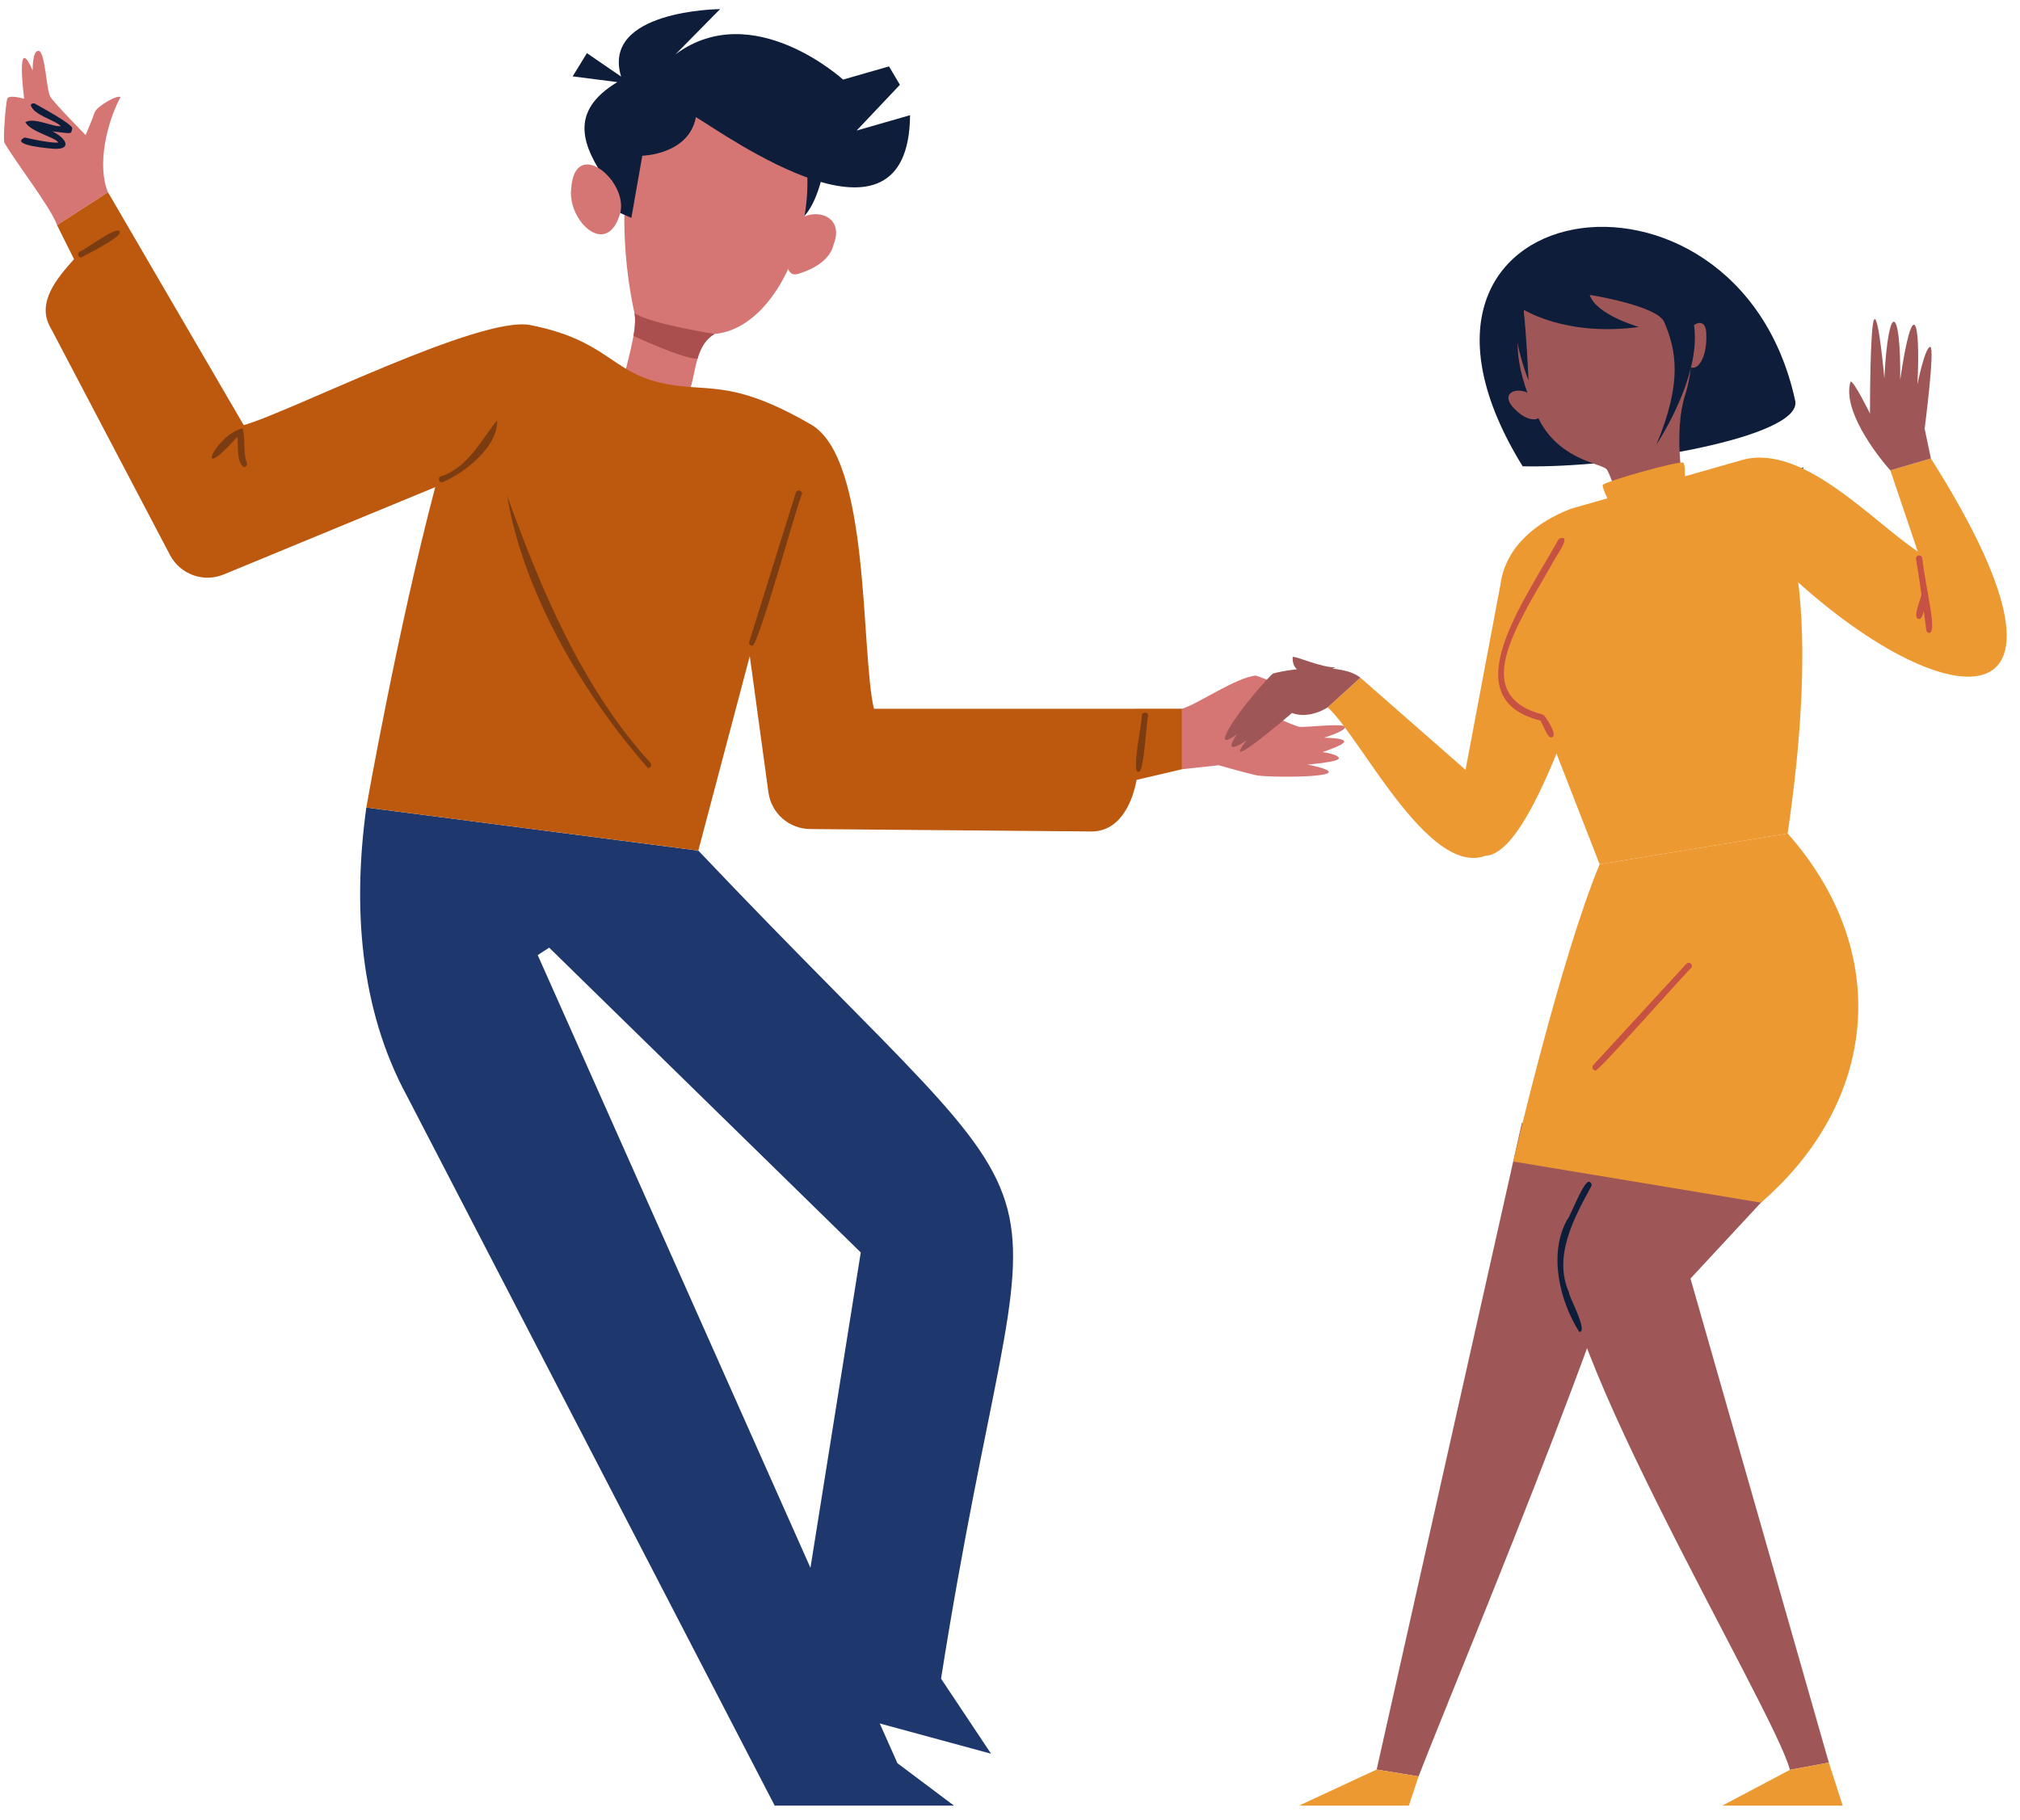 <?xml version="1.0" encoding="UTF-8"?><svg id="OBJECTS" xmlns="http://www.w3.org/2000/svg" viewBox="0 0 226.674 204.291"><path d="m78.361,95.472c45.966,48.457,37.488,27.919,27.239,92.943l5.612,8.424-22.614-6.146,7.992-50.118-36.016-35.239,17.788-9.865Z" style="fill:#1e376c;"/><path d="m41.106,90.638c-1.51,10.993-.8,22.531,4.589,32.433,0,0,41.237,79.594,41.237,79.594h20.121l-6.347-4.762-40.367-90.703,18.022-11.728-37.255-4.834Z" style="fill:#1e376c;"/><path d="m92.557,18.301s-.596,4.427-2.578,6.242l.555-7.4,2.022,1.158Z" style="fill:#0e1d3a;"/><path d="m76.906,44.482c-1.51-.153-7.112-1.241-6.848-2.336.607-2.514,1.473-5.517,1.14-7.006-2.31-10.353-2.233-29.733,11.187-27.182,13.777,3.202,8.288,28.581-2.185,29.523-2.645,1.422-2.005,6.007-3.294,7.001Z" style="fill:#d67674;"/><path d="m68.627,20.199l.975,3.711,1.247.543,1.227-6.974s5.224-.108,6.015-4.332c3.244,1.908,23.886,16.878,24.032-.219l-5.996,1.726,4.855-5.136-1.22-2.066-5.159,1.481s-10.121-9.254-18.796-2.84l4.996-5.07s-13.359.094-11.108,7.57l-3.834-2.628-1.598,2.607,5.008.643c-5.551,3.361-3.895,7.213-1.105,11.283l.461-.299Z" style="fill:#0e1d3a;"/><path d="m69.602,23.91c-1.476,5.172-5.912.858-5.509-2.685.364-5.979,6.423-.938,5.509,2.685Z" style="fill:#d67674;"/><path d="m93.552,27.419c-.382,1.683-2.133,2.777-4.029,3.332-1.656.485-1.356-2.662-.973-4.345.661-3.472,6.596-3.111,5.002,1.014Z" style="fill:#d67674;"/><path d="m78.272,40.265c-1.763-.015-7.187-2.562-7.187-2.562.305-1.49.113-2.562.113-2.562,1.731,1.21,9.002,2.341,9.002,2.341-1.477.787-1.928,2.784-1.928,2.784Z" style="fill:#aa4f4d;"/><path d="m132.617,79.552c1.659-.43,6.097-3.544,8.31-3.725,4.475,1.515,6.796,3.855.335,2.288l-.837,1.227s4.742,2.12,5.356,2.231,4.909-.446,5.132,0c.223.446-2.343,1.227-2.343,1.227,4.045.093,1.814.923-.167,1.618,0,0,1.729.223,1.841.669s-3.515.725-3.515.725c7.087,1.477-3.712,1.511-5.635,1.227-1.116-.223-4.343-1.147-4.343-1.147l-4.135.451-2.736-3.154,2.736-3.639Z" style="fill:#d67674;"/><path d="m12.115,21.575c-1.258-3.002-.129-7.814,1.396-10.66-.283-.34-2.659,1.018-2.885,1.697-.226.679-1.018,2.546-1.018,2.546,0,0-3.507-3.558-3.96-4.296-.452-.738-.566-5.038-1.301-5.151-.735-.113-.679,2.206-.679,2.206-1.94-4.429-.977,2.963-.962,3.168,0,0-1.726-.509-1.895,0-.17.509-.496,4.546-.311,4.948,1.344,2.308,5.243,7.308,5.901,9.239l5.713-3.696Z" style="fill:#d67674;"/><path d="m127.359,79.552h-29.291c-1.512-6.427-.354-28.021-7.055-31.9-9.229-5.343-11.691-3.482-16.918-4.696-5.551-1.289-6.058-4.775-14.57-6.468-5.635-1.121-26.954,9.762-32.176,11.231l-15.235-26.144-5.713,3.696,1.904,3.818c-1.824,2.056-4.319,4.874-2.601,7.749,0,0,13.369,25.455,13.369,25.455,1.144,2.177,3.758,3.125,6.031,2.186l23.734-9.801c-4.247,16.111-7.733,35.959-7.733,35.959l37.255,4.834,5.776-21.83,2.093,15.297c.32,2.342,2.311,4.094,4.675,4.115l31.346.271c3.281.144,4.779-3.024,5.297-5.79l5.07-1.19v-6.793h-5.257Z" style="fill:#bd580f;"/><path d="m72.712,86.21c-7.368-8.365-14.007-19.76-15.809-30.575,3.731,10.29,8.343,21.512,16.081,29.986.199.218.022.601-.272.589Z" style="fill:#7c3c12;"/><path d="m84.418,72.486c-.235.001-.416-.238-.34-.464,0,0,5.222-16.715,5.222-16.715.059-.188.26-.296.447-.234.188.059.293.258.234.447-.312.271-4.882,17.072-5.563,16.966Z" style="fill:#7c3c12;"/><path d="m49.598,54.152c-.37.012-.497-.544-.142-.685,3.109-.976,4.596-4.215,6.325-6.279.13,2.889-3.54,5.854-6.183,6.964Z" style="fill:#7c3c12;"/><path d="m127.759,86.615c-.877.29.515-6.098.365-6.324.054-.454.772-.375.709.086-.153.158-.468,6.615-1.074,6.238Z" style="fill:#7c3c12;"/><path d="m27.363,52.43c-.88-.633-.587-2.368-.725-3.401-5.124,5.714-2.45-.259.571-.949.377,1.166.02,2.66.5,3.904.06.222-.118.448-.346.446Z" style="fill:#7c3c12;"/><path d="m9.122,28.909c-.348.014-.495-.491-.184-.664.321-.008,4.257-2.99,4.483-2.261.486.55-4.084,2.752-4.3,2.925Z" style="fill:#7c3c12;"/><path d="m6.29,16.71c-.516-.006-5.318-.403-3.516-1.278,1.436.341,3.132.623,3.758.572-.239-.586-3.095-1.179-3.69-2.292,1.003-.586,3.089.564,3.97.447-.541-.657-3.071-1.221-3.365-2.378.095-.173.312-.237.486-.14,3.993,2.203,4.127,2.604,4.171,2.736-.116.764-.049.617-2.216.364,1.566.792,2.135,1.955.403,1.969Zm1.136-2.108h.009-.009Z" style="fill:#0e1d3a;"/><path d="m170.774,126.046l-16.292,72.568,4.703.771c5.167-13.338,26.252-63.107,27.444-76.612l-15.856,3.273Z" style="fill:#9e5656;"/><path d="m202.299,129.923l-12.601,13.583,15.526,54.332-4.374.812c-1.607-6.623-29.987-53.463-24.663-59.876.002,0,8.167-19.133,8.167-19.133l17.945,10.281Z" style="fill:#9e5656;"/><path d="m200.601,93.552c11.7,13.188,10.235,29.986-2.998,41.433l-27.797-4.615s5.278-22.731,9.698-33.363l21.097-3.455Z" style="fill:#ec9932;"/><polygon points="200.85 198.651 193.266 202.665 206.78 202.665 205.224 197.838 200.85 198.651" style="fill:#ec9932;"/><polygon points="154.482 198.614 145.771 202.665 158.096 202.665 159.185 199.385 154.482 198.614" style="fill:#ec9932;"/><path d="m177.216,149.493c-2.176-3.414-3.51-8.761-1.341-12.615.267-.14,1.947-4.719,2.529-4.201.176.089.247.304.157.48-1.921,3.515-4.3,7.875-2.495,11.913-.083.327,2.22,4.477,1.15,4.422Z" style="fill:#0e1d3a;"/><path d="m170.865,52.339c11.072.239,31.468-3.262,30.583-7.358-6.524-30.174-49.64-23.54-30.583,7.358Z" style="fill:#0e1d3a;"/><path d="m193.247,57.209c-4.869,1.914-9.648,2.669-14.51,3.032.904,1.006,1.585,2.178,1.759,3.505,7.411-2.367,19.553-2.354,21.878-11.312-2.843,1.889-5.879,3.499-9.127,4.776Z" style="fill:#0e1d3a;"/><path d="m179.504,97.007l-6.408-16.431s-4.196-1.122-4.915-4.514c-.719-3.392,8.152-18.977,8.152-18.977l19.239-5.476c10.315,6.544,5.8,36.473,5.029,41.943l-21.097,3.455Z" style="fill:#ec9932;"/><path d="m176.333,57.085c-3.833,1.453-7.402,4.235-7.963,8.544,0,0-3.915,20.78-3.915,20.78l-11.801-10.347-3.665,3.331c3.637,3.248,11.265,19.003,17.683,16.667,5.325-.236,10.723-20.252,13.057-23.689l-3.396-15.286Z" style="fill:#ec9932;"/><path d="m195.572,51.608h0c6.777-1.831,14.643,7.003,19.626,10.286l-3.074-9.104,4.548-1.338c20.35,32.131.2,29.442-18.572,10.401l-2.528-10.246Z" style="fill:#ec9932;"/><path d="m188.853,54.457s-4.181,4.084-7.122,1.974c0,0-.945-2.968-1.396-3.698-.451-.73-4.953-.91-7.459-5.301-12.014-23.313,22.155-21.75,16.197-3.009-1.268,3.988-.219,10.033-.219,10.033Z" style="fill:#9e5656;"/><path d="m169.938,45.881c2.051,2.129,4.069,1.181,2.401-1.06-1.275-1.713-4.451-1.051-2.401,1.06Z" style="fill:#9e5656;"/><path d="m189.074,40.22c.702,2.302,2.604.626,2.391-2.886-.169-2.788-3.596.366-2.391,2.886Z" style="fill:#9e5656;"/><path d="m171.527,42.706s-.267-5.714-.57-7.965c0,0,4.738,3.072,12.95,1.96,0,0-4.812-1.366-5.516-3.602,0,0,7.571,1.189,8.364,3.056,1.327,3.123,2.077,6.671-.872,13.726,0,0,6.559-9.778,3.492-15.682-1.8-3.467-4.918-8.992-13.921-7.097-9.568,2.013-3.928,15.605-3.928,15.605Z" style="fill:#0e1d3a;"/><path d="m180.95,57.085s-1.203-2.26-1.101-2.639,8.578-2.757,9.026-2.516,0,4.411,0,4.411c0,0-4.445,2.865-7.925.743Z" style="fill:#ec9932;"/><path d="m174.047,82.768c-.377.092-1.019-1.7-1.197-1.893-9.822-2.459-1.923-13.23,2.093-20.415,1.653-.573-.516,2.166-.872,3.002-4.018,7.028-9.169,14.596-.882,16.769.249.188,1.806,2.516.857,2.537Z" style="fill:#c75142;"/><path d="m149.834,74.906c-1.596.022-4.49-1.32-4.78-1.162-.113,2.769,3.701,1.786,4.78,1.162Z" style="fill:#9e5656;"/><path d="m148.989,79.393s-2.006,1.375-4.013.636c0,0-8.344,7.182-5.07,3.063,0,0-2.957,2.071-1.109-.681,0,0-2.218,1.742-.951-.531s4.595-6.023,5.017-6.287c2.324-.624,7.75-1.183,9.791.469l-3.665,3.331Z" style="fill:#9e5656;"/><path d="m216.515,71.042c-.178,0-.331-.131-.354-.311-.006-.051-.661-5.157-1.157-7.978-.034-.194.096-.379.29-.413.206-.034.379.096.414.29.341,3.296,1.699,8.169.808,8.413Z" style="fill:#c75142;"/><path d="m215.355,69.466c-.889.023.34-2.514.272-2.866.109-.451.813-.271.693.177-.174.257-.438,2.797-.965,2.69Z" style="fill:#c75142;"/><path d="m212.124,52.791c-1.633-1.819-5.429-6.842-4.462-9.962.348-.125,2.178,3.586,2.178,3.586,0,0-.009-10.198.492-10.584s1.119,6.641,1.119,6.641c.463-8.961,1.88-8.058,1.778.155,1.384-9.445,2.323-7.095,1.933.503,0,0,.85-4.175,1.43-4.19s-.619,9.177-.619,9.177l.699,3.337-4.548,1.338Z" style="fill:#9e5656;"/><path d="m179.051,120.148c-.297.009-.478-.38-.263-.599,0,0,10.447-11.368,10.447-11.368.131-.145.359-.155.504-.021.145.133.154.359.021.504-.257.117-10.349,11.577-10.71,11.483Z" style="fill:#c75142;"/></svg>